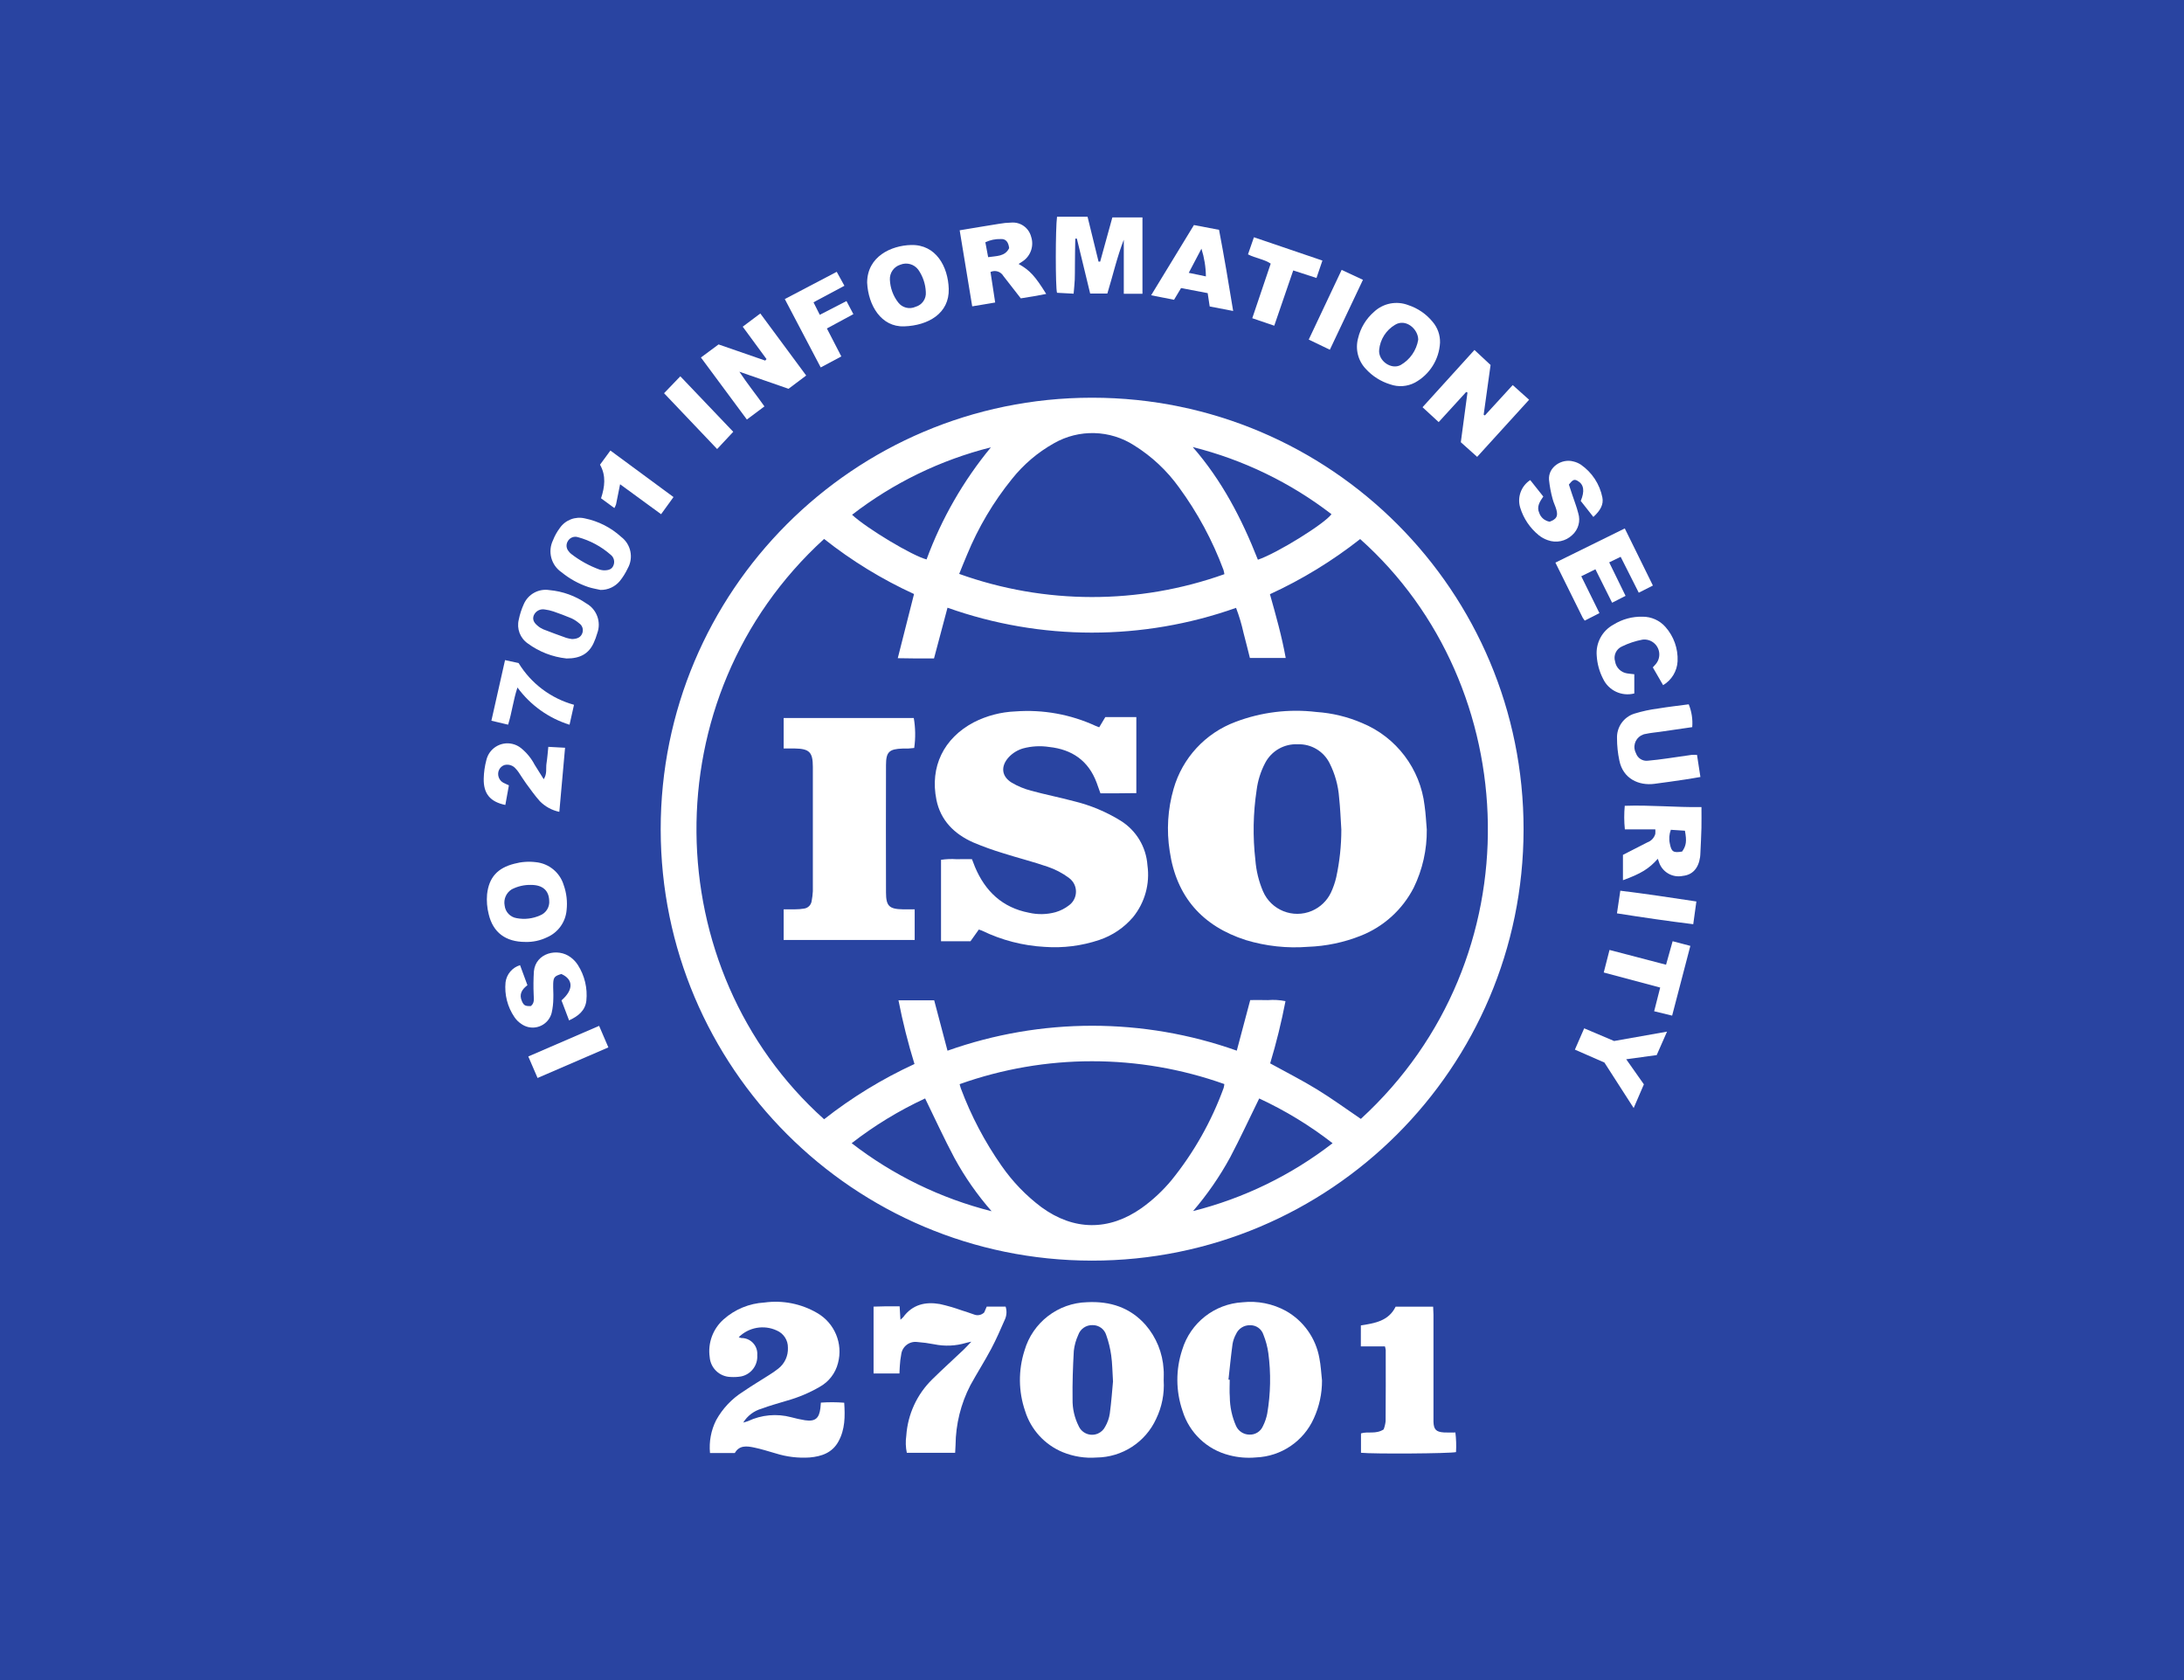 <svg width="390" height="300" viewBox="0 0 390 300" fill="none" xmlns="http://www.w3.org/2000/svg">
<rect width="390" height="300" fill="#2944A1"/>
<g clip-path="url(#clip0_8106_47235)">
<path d="M195.097 71.017C237.648 71.058 272.107 105.583 272.066 148.134C272.026 190.684 237.5 225.143 194.949 225.103C152.453 225.062 118.012 190.617 117.981 148.116C117.94 105.575 152.39 71.058 194.931 71.017C194.985 71.017 195.039 71.017 195.097 71.017ZM169.197 187.619C185.902 181.682 204.145 181.677 220.854 187.61L223.255 178.576C224.363 178.576 225.378 178.549 226.401 178.585C227.456 178.5 228.515 178.558 229.552 178.769C228.829 182.516 227.918 186.228 226.814 189.881C229.659 191.452 232.487 192.875 235.175 194.526C237.863 196.173 240.408 198.031 243.007 199.795C274.243 171.171 272.295 122.485 242.885 96.257C237.922 100.162 232.514 103.47 226.774 106.104C227.864 109.968 228.905 113.671 229.592 117.49H223.197C222.806 115.951 222.452 114.479 222.061 113.02C221.725 111.494 221.28 110 220.724 108.541C204.055 114.447 185.861 114.438 169.197 108.514L166.787 117.575C165.679 117.575 164.655 117.58 163.637 117.575C162.595 117.566 161.554 117.548 160.316 117.53L163.219 106.073C157.493 103.447 152.103 100.149 147.161 96.235C116.122 124.541 117.428 173.222 147.161 199.858C152.138 195.949 157.555 192.637 163.3 189.993C162.147 186.255 161.191 182.454 160.441 178.616H166.819L169.197 187.619ZM218.641 102.527C218.605 102.276 218.552 102.029 218.484 101.782C216.527 96.509 213.844 91.536 210.518 87.003C208.377 84.028 205.676 81.496 202.565 79.553C198.226 76.739 192.683 76.587 188.195 79.158C185.309 80.778 182.764 82.942 180.704 85.531C177.392 89.624 174.695 94.18 172.689 99.049C172.218 100.14 171.787 101.248 171.284 102.478C186.593 107.971 203.328 107.989 218.641 102.527ZM171.36 193.593C171.468 193.961 171.513 194.176 171.589 194.374C173.416 199.266 175.857 203.902 178.855 208.179C180.817 211.002 183.218 213.497 185.969 215.561C191.745 219.776 198.01 219.829 203.844 215.723C205.842 214.296 207.646 212.613 209.212 210.723C213.197 205.791 216.339 200.23 218.507 194.27C218.57 194.042 218.61 193.808 218.632 193.575C203.342 188.135 186.647 188.144 171.36 193.593ZM213.045 216.257C222.097 213.977 230.584 209.853 237.962 204.135C233.909 200.984 229.511 198.305 224.857 196.146C223.089 199.75 221.464 203.264 219.66 206.684C217.798 210.095 215.581 213.304 213.045 216.257ZM177.074 216.284C174.516 213.367 172.285 210.171 170.427 206.76C168.587 203.314 166.967 199.755 165.199 196.142C160.54 198.305 156.137 200.984 152.085 204.135C159.49 209.857 167.995 213.995 177.074 216.284ZM224.624 99.947C228.03 98.798 236.575 93.502 237.765 91.814C230.418 86.159 221.985 82.08 212.991 79.827C218.184 85.774 221.743 92.618 224.624 99.947ZM176.948 79.876C167.945 82.138 159.503 86.24 152.156 91.918C154.795 94.373 162.963 99.273 165.459 99.893C168.134 92.622 172.016 85.854 176.948 79.876Z" fill="white"/>
<path d="M236.073 246.502C236.086 248.836 235.588 251.142 234.614 253.265C232.779 257.363 228.784 260.064 224.301 260.244C222.699 260.392 221.083 260.262 219.53 259.854C215.545 258.862 212.372 255.85 211.165 251.923C209.953 248.391 209.935 244.558 211.111 241.017C212.569 236.215 216.864 232.831 221.873 232.54C224.552 232.248 227.259 232.787 229.624 234.079C232.783 235.861 234.978 238.962 235.606 242.534C235.867 243.831 235.925 245.178 236.073 246.502ZM219.369 246.354L219.593 246.372C219.593 247.395 219.526 248.423 219.607 249.441C219.62 251.228 220.002 252.987 220.724 254.621C221.137 255.541 222.044 256.142 223.049 256.169C224.108 256.241 225.1 255.635 225.522 254.661C225.881 253.947 226.141 253.189 226.294 252.403C226.9 248.845 226.967 245.214 226.491 241.637C226.334 240.497 226.033 239.375 225.602 238.307C225.27 237.297 224.319 236.619 223.255 236.637C222.151 236.597 221.141 237.239 220.706 238.248C220.405 238.796 220.199 239.388 220.096 240.003C219.809 242.117 219.602 244.235 219.369 246.354Z" fill="white"/>
<path d="M207.803 246.493C207.951 248.863 207.485 251.228 206.452 253.364C204.54 257.533 200.389 260.217 195.807 260.262C193.756 260.415 191.696 260.087 189.788 259.311C186.557 257.982 184.089 255.285 183.052 251.95C181.858 248.463 181.822 244.684 182.944 241.17C184.389 236.157 188.918 232.661 194.133 232.526C198.212 232.324 201.794 233.442 204.576 236.592C206.484 238.805 207.61 241.579 207.785 244.496C207.848 245.151 207.803 245.824 207.803 246.493ZM198.755 246.735C198.634 244.85 198.63 243.414 198.428 242.014C198.257 240.784 197.961 239.572 197.544 238.406C197.225 237.337 196.233 236.61 195.12 236.619C193.962 236.57 192.908 237.293 192.535 238.392C192.127 239.281 191.862 240.232 191.754 241.202C191.588 244.083 191.489 246.978 191.53 249.863C191.498 251.519 191.875 253.162 192.62 254.643C193.204 255.962 194.748 256.559 196.072 255.976C196.624 255.729 197.077 255.303 197.351 254.76C197.777 254.028 198.06 253.225 198.181 252.386C198.455 250.357 198.598 248.319 198.746 246.735H198.755Z" fill="white"/>
<path d="M131.916 238.778C132.064 238.841 132.221 238.886 132.378 238.922C133.931 238.899 135.21 240.142 135.233 241.695C135.233 241.789 135.233 241.884 135.224 241.973C135.354 243.791 134.115 245.42 132.334 245.784C131.719 245.887 131.09 245.918 130.467 245.878C128.501 245.833 126.89 244.307 126.733 242.346C126.369 239.819 127.303 237.283 129.214 235.591C131.234 233.796 133.801 232.737 136.498 232.585C139.752 232.136 143.064 232.791 145.905 234.443C149.042 236.238 150.577 239.922 149.639 243.414C149.181 245.214 148.001 246.744 146.376 247.642C144.523 248.719 142.539 249.549 140.475 250.124C138.985 250.581 137.472 250.985 136.014 251.533C134.645 251.919 133.469 252.807 132.72 254.019C133.011 253.947 133.298 253.862 133.581 253.759C135.982 252.628 138.707 252.381 141.274 253.063C142.09 253.288 142.921 253.467 143.755 253.606C145.564 253.875 146.287 253.279 146.502 251.421C146.534 251.156 146.547 250.891 146.587 250.456C147.974 250.361 149.365 250.366 150.752 250.474C150.914 252.902 150.914 255.231 149.724 257.394C148.616 259.418 146.704 260.069 144.581 260.253C142.53 260.388 140.47 260.141 138.509 259.521C137.225 259.153 135.946 258.74 134.64 258.471C133.352 258.206 132.019 258.04 131.216 259.459H126.786C126.593 257.439 126.97 255.401 127.886 253.588C129.035 251.506 130.695 249.751 132.711 248.49C134.214 247.453 135.794 246.524 137.329 245.537C137.899 245.187 138.451 244.805 138.976 244.392C140.125 243.499 140.766 242.104 140.699 240.649C140.726 239.316 139.936 238.1 138.707 237.58C136.422 236.516 133.707 236.992 131.916 238.778Z" fill="white"/>
<path d="M160.648 233.262C160.702 234.12 160.742 234.802 160.792 235.654C160.967 235.515 161.137 235.358 161.29 235.192C162.942 232.935 165.248 232.405 167.824 232.854C169.126 233.141 170.41 233.514 171.666 233.962C172.429 234.196 173.188 234.461 173.942 234.725C174.565 234.977 175.274 234.829 175.75 234.357L176.199 233.316H179.574C179.812 234.052 179.776 234.847 179.471 235.556C178.685 237.346 177.909 239.146 176.993 240.869C175.822 243.069 174.476 245.178 173.277 247.364C171.572 250.667 170.67 254.32 170.634 258.036C170.616 258.471 170.589 258.907 170.562 259.418H161.932C161.721 258.417 161.689 257.385 161.837 256.371C162.093 252.547 163.749 248.952 166.496 246.277C168.309 244.496 170.194 242.79 172.039 241.044C172.452 240.65 172.833 240.223 173.457 239.577C172.927 239.698 172.703 239.725 172.492 239.797C170.647 240.349 168.695 240.43 166.81 240.039C165.805 239.846 164.791 239.707 163.772 239.631C162.372 239.46 161.101 240.457 160.931 241.857C160.931 241.87 160.926 241.884 160.926 241.893C160.801 242.548 160.72 243.208 160.684 243.876C160.644 244.307 160.644 244.747 160.617 245.25H155.994V233.316C156.762 233.298 157.502 233.271 158.243 233.258C158.988 233.258 159.751 233.262 160.648 233.262Z" fill="white"/>
<path d="M243.011 236.673C245.493 236.278 247.962 235.905 249.223 233.32H255.919C255.941 233.814 255.973 234.285 255.977 234.761C255.982 240.82 255.982 246.883 255.977 252.942C255.977 253.256 255.968 253.566 255.977 253.88C256.022 255.244 256.444 255.697 257.835 255.783C258.495 255.823 259.159 255.792 259.891 255.792C260.034 256.954 260.07 258.125 260.003 259.292C258.939 259.557 245.228 259.647 243.034 259.413V255.953C244.263 255.558 245.691 256.151 247.082 255.24C247.261 254.764 247.378 254.27 247.432 253.768C247.468 249.535 247.454 245.299 247.45 241.067C247.423 240.847 247.378 240.631 247.311 240.42H243.007L243.011 236.673Z" fill="white"/>
<path d="M194.205 38.699L196.171 46.719L196.458 46.715L198.635 38.825H204.011V52.459H200.677V42.806C199.465 45.925 198.733 49.174 197.741 52.414H194.672L192.298 42.604L192.015 42.613C192.001 43.407 191.983 44.202 191.974 44.996C191.965 45.79 191.961 46.602 191.952 47.406C191.943 48.254 191.956 49.102 191.921 49.951C191.885 50.74 191.795 51.53 191.719 52.441L188.752 52.28C188.46 51.306 188.469 40.755 188.756 38.699H194.205Z" fill="white"/>
<path d="M263.777 81.578L260.86 78.966L262.049 70.093L261.816 69.994L256.906 75.371L254.025 72.714L263.297 62.49L266.174 65.174L264.94 74.06L265.16 74.181L270.128 68.76L273.054 71.381L263.777 81.578Z" fill="white"/>
<path d="M136.875 64.115L132.63 58.334L135.771 55.978L143.962 67.054L140.811 69.424L132.033 66.377C133.532 68.643 135.062 70.51 136.507 72.57L133.37 74.913L125.166 63.837L128.317 61.503L136.646 64.388L136.875 64.115Z" fill="white"/>
<path d="M296.037 153.349C294.466 155.122 293.061 155.992 289.812 157.177V152.649L294.179 150.414C294.861 150.171 295.386 149.61 295.588 148.91C295.61 148.641 295.615 148.372 295.593 148.098H290.153C290.009 146.698 290.005 145.289 290.135 143.888C294.726 143.727 299.232 144.176 303.832 144.117C303.832 145.464 303.855 146.657 303.828 147.851C303.792 149.323 303.711 150.791 303.644 152.258C303.63 152.523 303.626 152.792 303.586 153.057C303.294 155.059 302.226 156.221 300.516 156.401C298.631 156.8 296.759 155.683 296.212 153.838C296.163 153.69 296.109 153.533 296.037 153.349ZM300.381 152.056C301.122 150.984 301.225 150.203 300.879 148.336L298.366 148.17C298.065 148.969 298.003 149.835 298.191 150.67C298.474 152.101 298.81 152.326 300.381 152.056Z" fill="white"/>
<path d="M171.37 41.123C173.798 40.719 176.069 40.333 178.348 39.974C179.093 39.839 179.847 39.763 180.601 39.745C182.226 39.619 183.707 40.674 184.124 42.245C184.672 43.865 184.08 45.651 182.675 46.625C182.432 46.796 182.181 46.948 181.894 47.132C183.922 48.29 184.82 49.269 186.822 52.486C186.054 52.63 185.332 52.774 184.605 52.899C183.86 53.029 183.115 53.142 182.284 53.276C181.257 51.957 180.215 50.628 179.183 49.295C178.721 48.492 177.72 48.173 176.876 48.564L177.711 54.017L173.609 54.703L171.37 41.123ZM180.206 44.305C180.081 43.21 179.592 42.626 178.716 42.685C177.765 42.653 176.818 42.851 175.956 43.259L176.455 45.92C177.976 45.687 179.461 45.826 180.206 44.305Z" fill="white"/>
<path d="M154.845 50.467C154.868 45.799 159.136 43.838 162.699 43.748C167.138 43.636 169.292 47.604 169.418 51.566C169.552 55.965 165.742 58.132 161.456 58.276C157.354 58.415 155.052 54.547 154.845 50.467ZM165.325 52.145C165.266 50.718 164.8 49.336 163.983 48.165C163.238 47.164 161.914 46.796 160.76 47.272C159.611 47.635 158.853 48.726 158.907 49.928C158.965 51.405 159.481 52.828 160.383 53.995C161.11 54.959 162.407 55.282 163.503 54.78C164.665 54.452 165.428 53.348 165.325 52.145Z" fill="white"/>
<path d="M257.148 61.193C256.991 64.187 255.295 66.884 252.665 68.32C251.301 69.038 249.698 69.15 248.249 68.634C246.575 68.123 245.071 67.167 243.895 65.874C242.509 64.42 241.984 62.347 242.513 60.403C242.944 58.563 243.945 56.912 245.372 55.673C247.015 54.138 249.389 53.676 251.485 54.484C253.19 55.045 254.698 56.081 255.833 57.473C256.718 58.51 257.184 59.833 257.148 61.193ZM253.253 60.664C253.253 58.725 251 56.827 249.115 57.998C247.513 58.949 246.458 60.605 246.279 62.459C246.081 64.416 248.419 66.081 250.116 65.183C251.785 64.227 252.939 62.567 253.253 60.664Z" fill="white"/>
<path d="M93.817 168.196C90.294 168.196 88.041 166.513 87.269 163.25C86.973 162.087 86.874 160.885 86.978 159.686C87.314 156.648 88.872 154.978 91.843 154.229C93.09 153.888 94.392 153.794 95.675 153.951C98.009 154.18 99.975 155.786 100.657 158.03C101.169 159.466 101.348 160.997 101.178 162.514C100.998 164.659 99.647 166.526 97.672 167.374C96.47 167.953 95.15 168.236 93.817 168.196ZM94.845 158.012C93.638 157.981 92.439 158.255 91.367 158.811C90.393 159.417 89.895 160.566 90.115 161.692C90.236 162.846 91.12 163.775 92.264 163.95C93.678 164.219 95.137 164.044 96.447 163.456C97.524 163.034 98.189 161.944 98.072 160.79C97.991 158.982 96.883 158.021 94.845 158.012Z" fill="white"/>
<path d="M303.644 138.741C302.661 138.907 301.799 139.064 300.933 139.19C299.084 139.459 297.231 139.742 295.377 139.971C292.702 140.307 289.834 139.1 289.17 135.801C288.892 134.495 288.753 133.167 288.753 131.834C288.676 129.837 289.942 128.033 291.849 127.431C293.25 127 294.686 126.691 296.14 126.507C297.94 126.21 299.753 126.008 301.561 125.766C302.082 127.059 302.297 128.454 302.185 129.841C300.282 130.119 298.353 130.393 296.418 130.676C295.579 130.797 294.731 130.86 293.909 131.044C292.617 131.215 291.706 132.399 291.876 133.692C291.912 133.979 292.002 134.253 292.141 134.509C292.442 135.388 293.317 135.945 294.242 135.837C295.395 135.743 296.539 135.586 297.688 135.429C299.142 135.231 300.597 134.998 302.051 134.8C302.378 134.778 302.706 134.778 303.038 134.796L303.644 138.741Z" fill="white"/>
<path d="M287.877 107.626L284.897 101.652L282.371 102.9L285.615 109.479L282.985 110.821C282.86 110.669 282.748 110.503 282.644 110.337C281.038 107.101 279.44 103.865 277.752 100.463L290.139 94.359L295.161 104.556L292.635 105.835L289.403 99.426L287.357 100.418L290.278 106.396L287.877 107.626Z" fill="white"/>
<path d="M284.529 92.308L282.276 89.449C283.017 87.681 282.828 86.51 281.742 85.877C281.141 85.527 280.872 85.626 280.158 86.523L280.755 88.332C281.119 89.431 281.549 90.513 281.828 91.631C282.276 93.035 281.85 94.57 280.746 95.549C279.584 96.657 277.892 97.007 276.384 96.455C275.796 96.253 275.248 95.948 274.764 95.558C273.197 94.278 272.048 92.564 271.46 90.63C270.904 88.781 271.635 86.784 273.256 85.724L275.589 88.664C274.966 89.566 274.351 90.477 274.871 91.608C275.159 92.43 275.872 93.026 276.734 93.156C277.932 92.694 278.237 92.21 277.941 91.065C277.762 90.378 277.407 89.737 277.241 89.05C276.936 87.942 276.725 86.806 276.608 85.662C276.447 83.382 278.893 81.842 280.935 82.394C281.415 82.502 281.868 82.695 282.281 82.96C284.287 84.342 285.674 86.456 286.141 88.848C286.369 90.046 285.831 91.124 284.529 92.308Z" fill="white"/>
<path d="M92.866 172.342L94.185 175.924C93.184 176.673 92.641 177.566 93.211 178.809C93.543 179.536 93.79 179.68 94.787 179.649C95.504 179.097 95.307 178.316 95.298 177.566C95.235 176.193 95.253 174.815 95.338 173.446C95.653 170.165 99.584 169.165 101.927 170.955C102.429 171.328 102.856 171.79 103.192 172.315C104.404 174.209 104.938 176.462 104.705 178.702C104.489 180.479 103.255 181.444 101.622 182.207L100.266 178.63C102.434 176.758 102.407 174.882 100.244 173.922C99.055 174.272 98.826 174.505 98.785 175.636C98.754 176.525 98.848 177.423 98.808 178.311C98.799 179.155 98.704 179.999 98.52 180.824C98.063 182.696 96.178 183.845 94.302 183.392C93.866 183.284 93.458 183.095 93.09 182.835C92.605 182.516 92.192 182.103 91.865 181.623C90.622 179.801 90.061 177.598 90.276 175.398C90.469 173.962 91.479 172.764 92.866 172.342Z" fill="white"/>
<path d="M220.208 55.529L216.016 54.722C215.881 53.842 215.774 53.11 215.657 52.343L210.904 51.436L209.648 53.532L205.559 52.724L213.202 40.185L217.686 41.038C218.597 45.791 219.396 50.543 220.208 55.529ZM215.338 49.354C215.32 47.675 215.051 46.011 214.544 44.408L212.278 48.717L215.338 49.354Z" fill="white"/>
<path d="M107.237 105.341C106.505 105.171 105.755 105.058 105.042 104.821C103.31 104.237 101.694 103.344 100.28 102.186C98.427 100.93 97.771 98.502 98.745 96.482C99.05 95.697 99.463 94.952 99.971 94.278C100.967 92.842 102.744 92.165 104.445 92.569C106.86 93.062 109.09 94.198 110.912 95.858C112.671 97.178 113.174 99.597 112.084 101.509C111.707 102.312 111.235 103.066 110.679 103.757C109.826 104.776 108.565 105.359 107.237 105.341ZM107.757 101.836C108.74 101.872 109.279 101.607 109.534 100.988C109.835 100.306 109.633 99.507 109.041 99.054C107.367 97.582 105.379 96.513 103.224 95.925C102.511 95.692 101.734 96.002 101.38 96.666C101.052 97.222 101.11 97.923 101.528 98.412C101.653 98.596 101.806 98.757 101.981 98.897C103.525 100.099 105.253 101.051 107.093 101.715C107.308 101.778 107.533 101.818 107.757 101.836Z" fill="white"/>
<path d="M291.84 120.394V123.827C289.592 124.406 287.254 123.307 286.262 121.206C285.607 119.936 285.221 118.541 285.131 117.113C284.924 114.82 286.1 112.63 288.124 111.535C289.686 110.561 291.504 110.067 293.348 110.121C294.888 110.121 296.355 110.776 297.378 111.925C298.886 113.608 299.672 115.816 299.569 118.074C299.479 119.842 298.505 121.444 296.984 122.346L295.148 119.173C295.318 118.98 295.471 118.823 295.61 118.657C296.602 117.567 296.521 115.884 295.435 114.892C294.856 114.362 294.071 114.115 293.29 114.219C292.024 114.457 290.799 114.865 289.641 115.43C288.604 115.884 288.075 117.042 288.411 118.123C288.587 119.218 289.448 120.071 290.543 120.242C290.925 120.313 291.324 120.331 291.84 120.394Z" fill="white"/>
<path d="M101.169 117.58C98.66 117.315 96.272 116.386 94.24 114.892C92.875 113.945 92.238 112.257 92.637 110.646C92.83 109.69 93.131 108.761 93.535 107.877C94.311 106.086 96.205 105.054 98.131 105.373C100.491 105.588 102.758 106.41 104.71 107.756C106.577 108.815 107.398 111.073 106.649 113.083C106.483 113.68 106.263 114.268 106.002 114.829C105.123 116.736 103.588 117.594 101.169 117.58ZM102.089 114.115C103.166 114.106 103.736 113.747 103.983 113.065C104.23 112.414 103.992 111.678 103.413 111.292C103.009 110.942 102.56 110.651 102.08 110.422C101.021 109.969 99.93 109.569 98.84 109.188C98.332 109.017 97.812 108.9 97.282 108.829C96.466 108.676 95.649 109.111 95.321 109.874C95.061 110.534 95.258 111.126 95.994 111.728C96.295 111.993 96.636 112.208 97.004 112.37C98.368 112.904 99.742 113.411 101.124 113.9C101.443 113.994 101.77 114.062 102.102 114.106L102.089 114.115Z" fill="white"/>
<path d="M90.873 140.24L90.24 143.736C87.525 143.18 86.313 141.712 86.381 139.01C86.407 137.897 86.565 136.793 86.852 135.716C87.341 133.638 89.423 132.346 91.501 132.835C92.058 132.965 92.579 133.216 93.023 133.571C94.033 134.383 94.863 135.393 95.464 136.542C95.98 137.363 96.496 138.185 97.093 139.141C97.74 138.135 97.448 137.179 97.592 136.3C97.74 135.384 97.798 134.455 97.915 133.36L100.904 133.522C100.554 137.399 100.222 141.111 99.88 144.966C98.561 144.692 97.354 144.032 96.407 143.072C95.518 142.08 94.746 140.981 93.956 139.908C93.481 139.262 93.068 138.571 92.619 137.911C92.471 137.691 92.3 137.48 92.116 137.287C91.632 136.677 90.828 136.412 90.074 136.609C89.423 136.843 88.979 137.444 88.957 138.135C88.93 138.921 89.415 139.634 90.155 139.895C90.357 139.975 90.55 140.079 90.873 140.24Z" fill="white"/>
<path d="M151.156 53.757L152.39 56.095L147.66 58.653L150.236 63.644L146.556 65.609L140.143 53.402L149.415 48.537L150.788 51.028L145.268 53.981L146.39 56.216L151.156 53.757Z" fill="white"/>
<path d="M286.504 189.733L281.231 187.426L282.892 183.621L288.232 185.887L297.684 184.213L295.839 188.4L290.395 189.145L293.55 193.624L291.728 197.856L286.504 189.733Z" fill="white"/>
<path d="M227.546 58.159L223.619 56.822L226.913 47.074C225.683 46.253 224.211 46.132 222.856 45.418L223.915 42.366L236.145 46.527L235.086 49.637L230.934 48.29L227.546 58.159Z" fill="white"/>
<path d="M287.415 169.627L297.508 172.266L298.684 168.07L301.848 168.9L298.595 181.354L295.386 180.573L296.463 176.341L286.383 173.653L287.415 169.627Z" fill="white"/>
<path d="M90.73 129.401L87.749 128.692L90.186 117.872L92.606 118.401C94.836 122.05 98.377 124.716 102.501 125.851L101.703 129.41C97.973 128.248 94.715 125.919 92.403 122.763C91.65 125.025 91.43 127.189 90.73 129.401Z" fill="white"/>
<path d="M110.732 86.47C110.468 87.798 110.248 88.929 110.01 90.055C109.934 90.284 109.83 90.509 109.709 90.72L107.33 88.978C107.99 86.954 108.264 84.948 107.146 82.978L109 80.451L120.269 88.758L118.052 91.819L110.732 86.47Z" fill="white"/>
<path d="M130.937 77.103L128.061 80.182L118.582 70.214L121.486 67.194L130.937 77.103Z" fill="white"/>
<path d="M237.473 62.45L233.703 60.636L239.578 48.196L243.384 49.964L237.473 62.45Z" fill="white"/>
<path d="M106.985 183.181L108.637 187.027L95.994 192.489L94.338 188.647L106.985 183.181Z" fill="white"/>
<path d="M288.744 163.092L289.341 159.049C293.882 159.596 298.325 160.279 302.926 160.97L302.365 165.031C297.773 164.466 293.312 163.811 288.744 163.092Z" fill="white"/>
<path d="M254.783 148.13C254.824 151.716 254.025 155.266 252.459 158.488C250.448 162.424 247.068 165.489 242.953 167.105C239.964 168.29 236.795 168.95 233.582 169.066C229.839 169.363 226.074 168.954 222.483 167.868C214.715 165.377 210.061 160.14 208.876 151.981C208.288 148.265 208.526 144.468 209.571 140.855C211.147 135.344 215.244 130.914 220.616 128.908C225.221 127.158 230.185 126.547 235.077 127.135C237.886 127.324 240.642 127.992 243.227 129.105C249.353 131.632 253.63 137.287 254.393 143.871C254.599 145.28 254.658 146.712 254.783 148.13ZM239.524 148.13C239.399 146.223 239.336 144.302 239.125 142.403C238.968 140.263 238.389 138.18 237.419 136.264C236.347 134.132 234.13 132.817 231.747 132.902C229.319 132.781 227.039 134.087 225.917 136.246C225.127 137.749 224.615 139.378 224.4 141.061C223.771 145.208 223.695 149.418 224.175 153.583C224.323 155.495 224.781 157.375 225.531 159.139C226.976 162.518 230.894 164.089 234.273 162.644C235.759 162.007 236.962 160.853 237.662 159.399C238.075 158.511 238.398 157.586 238.618 156.63C239.223 153.834 239.524 150.989 239.524 148.13Z" fill="white"/>
<path d="M196.507 141.654C196.242 140.922 196.04 140.334 195.825 139.751C194.361 135.819 191.417 133.818 187.351 133.382C185.803 133.144 184.219 133.23 182.706 133.634C181.714 133.921 180.821 134.468 180.117 135.227C178.667 136.829 178.824 138.633 180.664 139.755C181.737 140.388 182.895 140.868 184.097 141.182C186.629 141.878 189.218 142.381 191.758 143.063C194.712 143.776 197.53 144.952 200.115 146.55C202.893 148.278 204.675 151.235 204.899 154.498C205.371 157.81 204.441 161.167 202.332 163.766C200.73 165.646 198.648 167.056 196.305 167.841C193.172 168.896 189.856 169.317 186.557 169.08C182.675 168.869 178.873 167.886 175.373 166.189C175.22 166.118 175.05 166.073 174.789 165.983L173.299 168.079H168.04V153.533C168.946 153.394 169.871 153.358 170.786 153.421C171.675 153.399 172.563 153.417 173.564 153.417C173.748 153.897 173.91 154.346 174.094 154.785C175.925 159.148 178.999 162.069 183.743 162.98C185.318 163.344 186.956 163.308 188.514 162.877C189.366 162.626 190.161 162.222 190.865 161.679C192.225 160.71 192.544 158.82 191.579 157.46C191.381 157.182 191.139 156.94 190.861 156.742C189.716 155.898 188.446 155.234 187.1 154.776C184.492 153.87 181.804 153.206 179.174 152.366C177.339 151.814 175.534 151.164 173.771 150.419C170.418 148.929 167.963 146.505 167.218 142.82C166.029 136.937 168.502 131.82 173.896 128.975C176.208 127.795 178.752 127.135 181.342 127.032C186.256 126.668 191.189 127.561 195.663 129.626C195.825 129.702 195.995 129.756 196.287 129.868L197.377 128.046H202.916V141.622C201.888 141.631 200.838 141.649 199.792 141.654C198.715 141.658 197.647 141.654 196.507 141.654Z" fill="white"/>
<path d="M163.336 162.374V167.845H139.94V162.374C140.663 162.374 141.368 162.388 142.063 162.37C142.552 162.37 143.042 162.33 143.526 162.249C144.267 162.177 144.859 161.594 144.945 160.853C145.052 160.283 145.124 159.709 145.151 159.134C145.164 151.729 145.164 144.319 145.151 136.914C145.146 134.293 144.523 133.696 141.902 133.651C141.282 133.642 140.659 133.651 139.94 133.651V128.208H163.175C163.48 129.976 163.507 131.784 163.251 133.562C162.928 133.593 162.587 133.633 162.241 133.656C161.896 133.678 161.528 133.656 161.169 133.665C158.781 133.75 158.215 134.262 158.215 136.618C158.193 144.203 158.193 151.787 158.215 159.372C158.224 161.805 158.794 162.33 161.24 162.374C161.905 162.383 162.564 162.374 163.336 162.374Z" fill="white"/>
</g>
<defs>
<clipPath id="clip0_8106_47235">
<rect width="268.696" height="267.803" fill="white" transform="translate(60.613 15.714)"/>
</clipPath>
</defs>
</svg>
